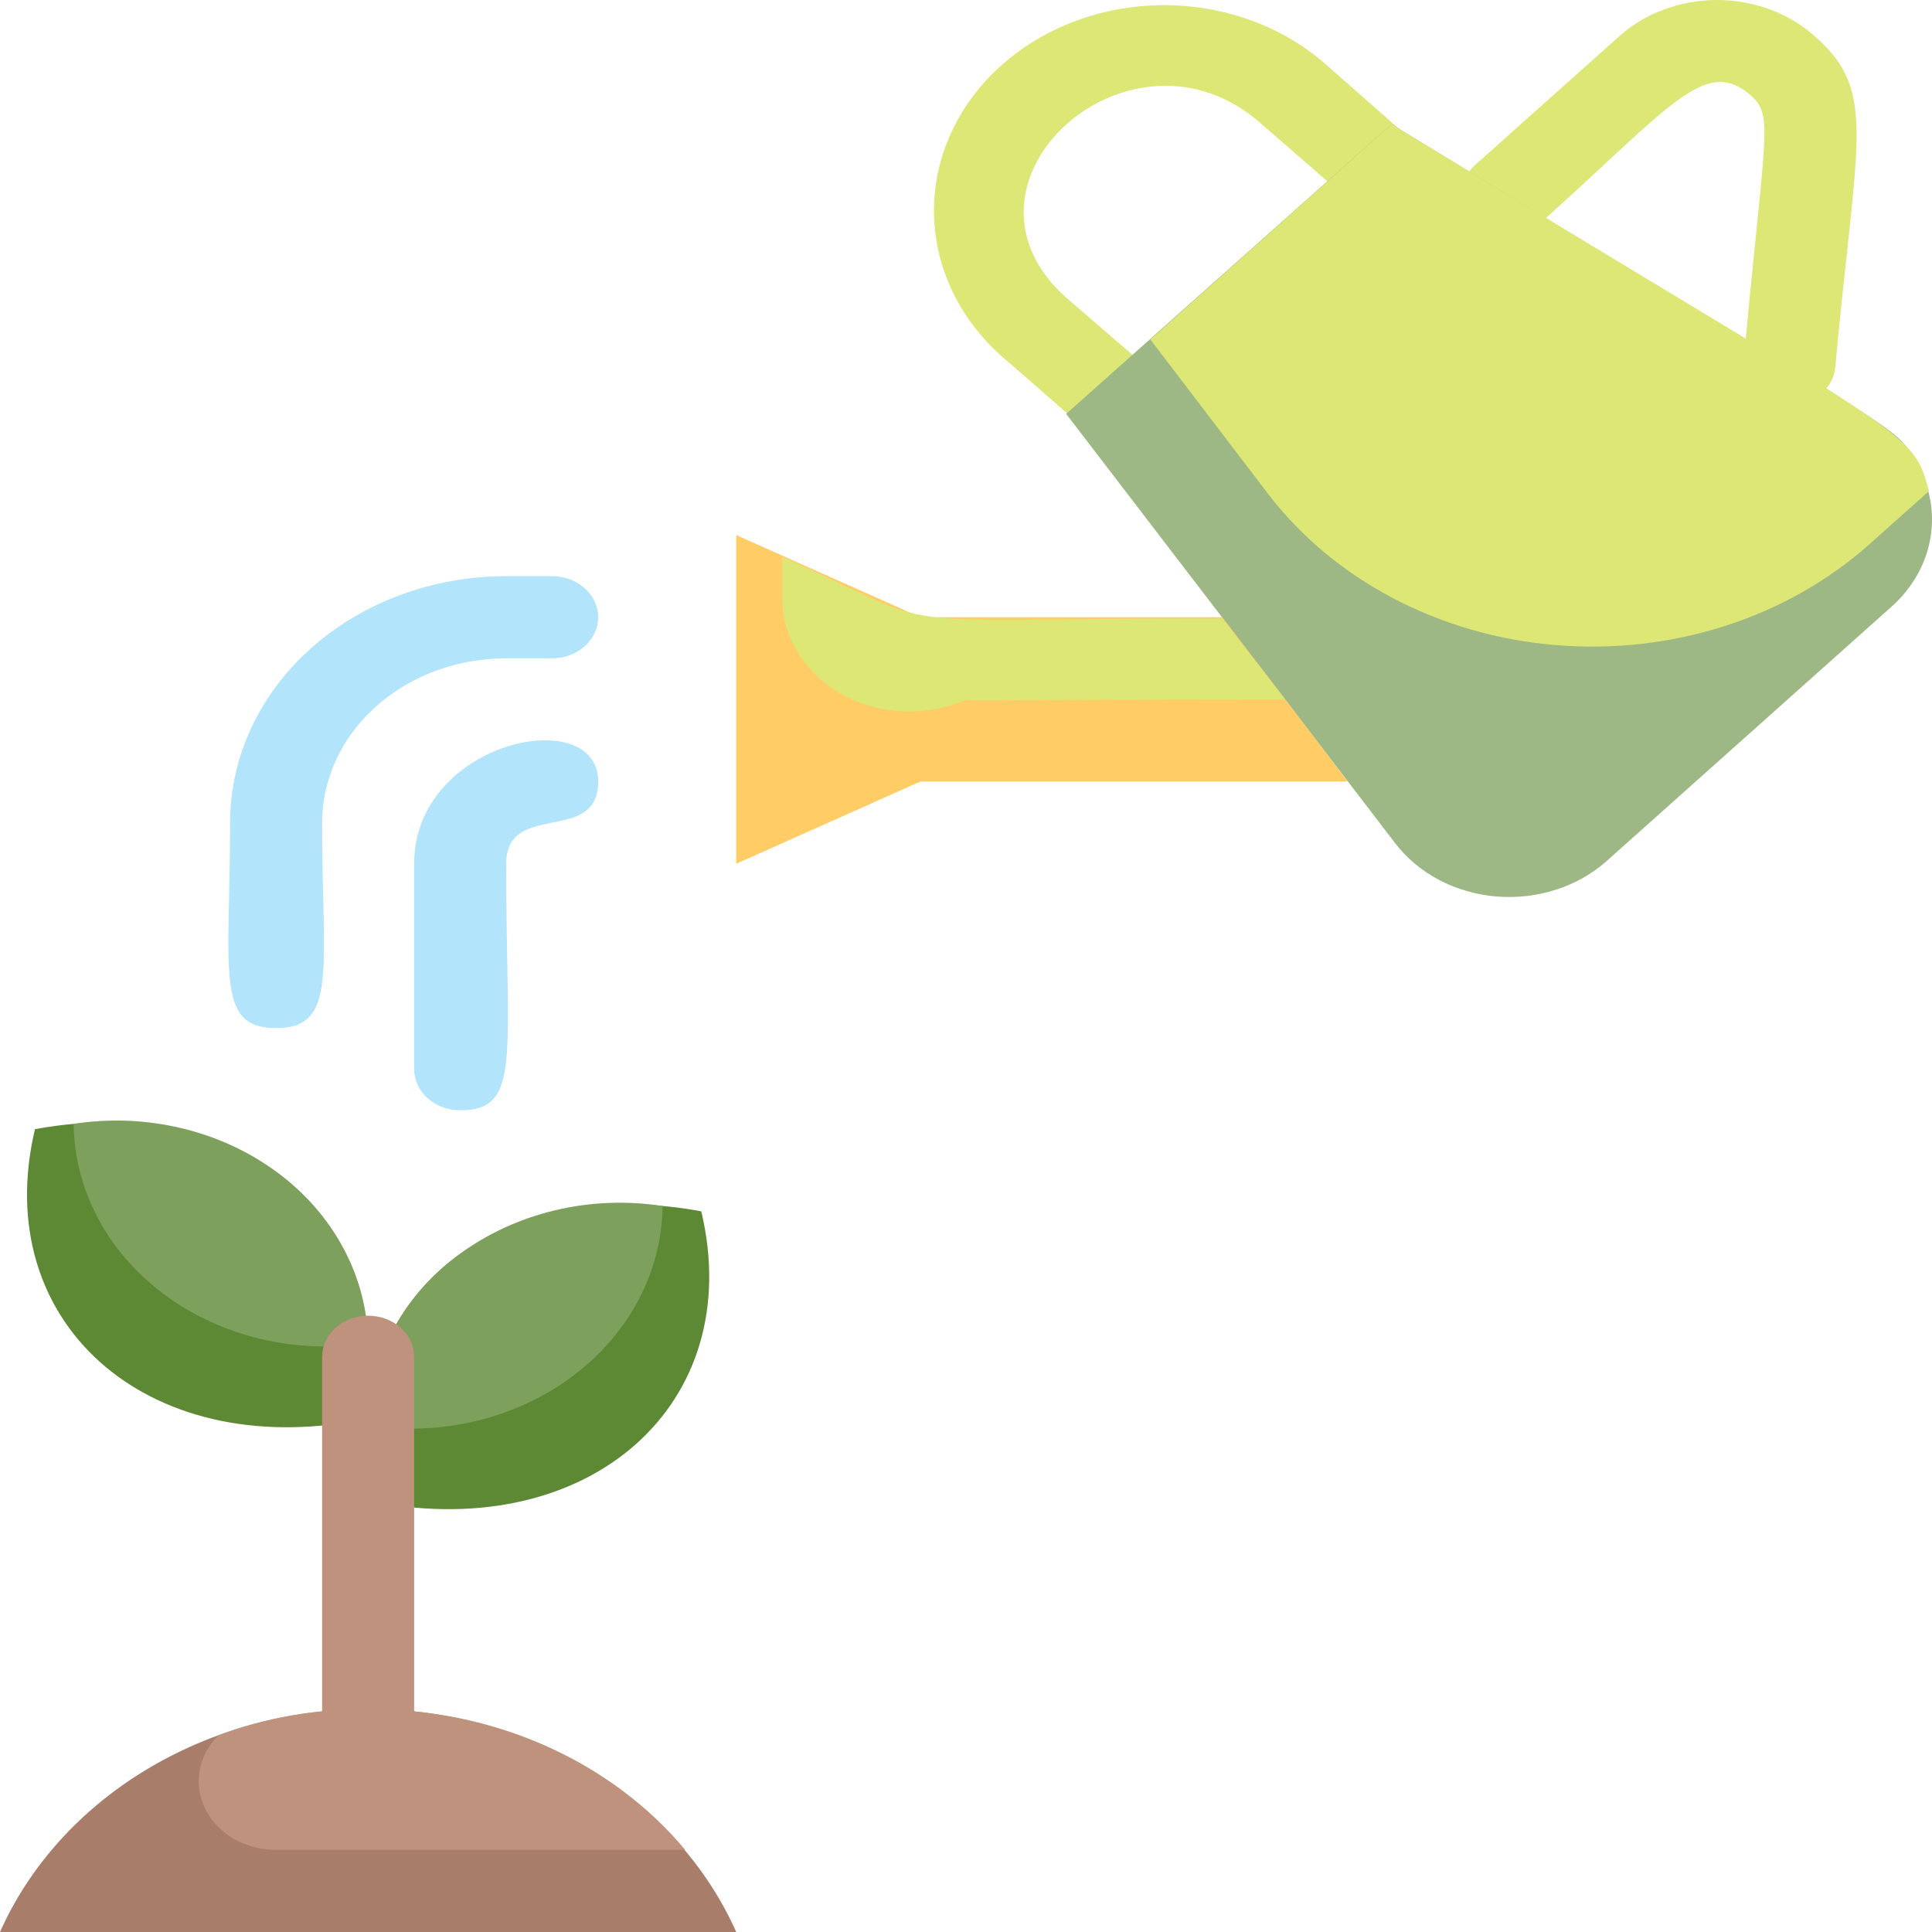 <svg width="50" height="50" viewBox="0 0 50 50" fill="none" xmlns="http://www.w3.org/2000/svg">
<path d="M45.121 9.392C45.669 3.427 45.907 3.012 45.324 2.481C44.133 1.417 43.216 2.778 39.858 5.777C39.748 5.876 39.617 5.955 39.472 6.009C39.328 6.063 39.173 6.091 39.017 6.091C38.86 6.092 38.705 6.065 38.56 6.012C38.415 5.959 38.284 5.881 38.173 5.782C38.062 5.684 37.974 5.567 37.913 5.438C37.853 5.309 37.821 5.171 37.821 5.031C37.82 4.891 37.85 4.753 37.91 4.624C37.969 4.494 38.056 4.377 38.167 4.278L41.87 0.971C42.203 0.664 42.602 0.419 43.043 0.253C43.484 0.086 43.958 0 44.437 0C44.915 0 45.389 0.086 45.83 0.253C46.271 0.419 46.67 0.664 47.003 0.971C48.587 2.385 48.039 3.576 47.491 9.562C47.449 9.831 47.293 10.074 47.056 10.244C46.819 10.413 46.519 10.495 46.217 10.474C45.914 10.452 45.632 10.328 45.429 10.127C45.225 9.926 45.115 9.663 45.121 9.392ZM29.307 11.721C28.64 11.721 28.616 11.54 25.925 9.222C25.37 8.729 24.93 8.143 24.629 7.499C24.328 6.854 24.173 6.162 24.171 5.464C24.169 4.765 24.322 4.073 24.62 3.427C24.917 2.781 25.355 2.194 25.907 1.699C26.459 1.204 27.115 0.811 27.837 0.542C28.559 0.274 29.334 0.135 30.116 0.133C30.898 0.132 31.673 0.268 32.397 0.534C33.12 0.8 33.778 1.19 34.332 1.683L37.023 4.054C37.22 4.256 37.325 4.518 37.315 4.785C37.306 5.053 37.183 5.308 36.973 5.498C36.762 5.689 36.479 5.802 36.179 5.814C35.879 5.826 35.586 5.737 35.356 5.564L32.653 3.214C29.295 0.205 24.246 4.714 27.592 7.701L30.128 9.892C30.299 10.039 30.417 10.228 30.466 10.435C30.516 10.642 30.496 10.857 30.407 11.053C30.319 11.25 30.167 11.418 29.971 11.537C29.775 11.656 29.544 11.72 29.307 11.721Z" fill="#DCE775"/>
<path d="M9.324 36.751C3.763 37.815 -0.274 34.189 0.905 29.223C6.621 28.17 10.491 31.924 9.324 36.751Z" fill="#5D8834"/>
<path d="M9.527 34.763C8.597 34.906 7.642 34.867 6.731 34.649C5.819 34.43 4.971 34.037 4.246 33.497C3.521 32.957 2.936 32.283 2.532 31.521C2.128 30.759 1.914 29.928 1.906 29.085C2.836 28.941 3.79 28.98 4.702 29.199C5.614 29.417 6.462 29.81 7.187 30.35C7.911 30.89 8.496 31.565 8.9 32.327C9.304 33.089 9.518 33.92 9.527 34.763Z" fill="#7DA05D"/>
<path d="M9.729 38.877C8.538 34.071 12.409 30.286 18.149 31.349C19.328 36.315 15.291 39.919 9.729 38.877Z" fill="#5D8834"/>
<path d="M17.148 31.211C17.14 32.054 16.926 32.885 16.522 33.647C16.118 34.409 15.533 35.084 14.808 35.624C14.083 36.164 13.235 36.557 12.323 36.775C11.411 36.994 10.457 37.033 9.527 36.889C9.536 36.046 9.749 35.215 10.153 34.453C10.558 33.691 11.142 33.017 11.867 32.477C12.592 31.937 13.44 31.544 14.352 31.325C15.264 31.107 16.218 31.068 17.148 31.211Z" fill="#7DA05D"/>
<path d="M19.054 50H0C0.759 48.297 2.072 46.837 3.771 45.808C5.469 44.779 7.474 44.23 9.527 44.23C11.579 44.23 13.584 44.779 15.283 45.808C16.981 46.837 18.295 48.297 19.054 50Z" fill="#A87E6B"/>
<path d="M17.732 47.873H7.145C6.759 47.876 6.381 47.778 6.056 47.591C5.731 47.405 5.474 47.138 5.317 46.824C5.159 46.509 5.107 46.16 5.167 45.82C5.228 45.48 5.398 45.162 5.656 44.907C6.881 44.449 8.199 44.221 9.527 44.237C11.118 44.224 12.691 44.547 14.116 45.179C15.542 45.811 16.78 46.734 17.732 47.873Z" fill="#BE927C"/>
<path d="M8.336 44.684V35.114C8.336 34.832 8.461 34.561 8.685 34.362C8.908 34.163 9.211 34.05 9.527 34.05C9.843 34.05 10.146 34.163 10.369 34.362C10.592 34.561 10.718 34.832 10.718 35.114V44.684C10.718 44.966 10.592 45.236 10.369 45.435C10.146 45.635 9.843 45.747 9.527 45.747C9.211 45.747 8.908 45.635 8.685 45.435C8.461 45.236 8.336 44.966 8.336 44.684Z" fill="#BE927C"/>
<path d="M48.968 15.687L41.585 22.279C41.213 22.611 40.764 22.866 40.27 23.025C39.776 23.184 39.248 23.244 38.725 23.201C38.202 23.157 37.696 23.011 37.244 22.773C36.791 22.534 36.403 22.21 36.107 21.822L27.592 10.711L36.011 3.214C49.599 11.508 48.992 10.998 49.528 11.859C49.916 12.464 50.071 13.166 49.97 13.857C49.869 14.549 49.517 15.191 48.968 15.687Z" fill="#9EB885"/>
<path d="M49.921 12.71L48.385 14.081C47.329 15.023 46.053 15.746 44.65 16.198C43.245 16.649 41.747 16.819 40.261 16.695C38.775 16.572 37.338 16.157 36.052 15.481C34.766 14.805 33.662 13.884 32.82 12.784L29.771 8.786L36.012 3.214C49.623 11.508 49.48 11.083 49.921 12.71Z" fill="#DCE775"/>
<path d="M7.145 26.607C5.561 26.607 5.954 25.161 5.954 21.291C5.954 19.599 6.707 17.976 8.047 16.779C9.387 15.583 11.204 14.911 13.099 14.911H14.29C14.606 14.911 14.909 15.023 15.132 15.222C15.355 15.421 15.481 15.692 15.481 15.974C15.481 16.256 15.355 16.526 15.132 16.726C14.909 16.925 14.606 17.037 14.29 17.037H13.099C11.836 17.037 10.624 17.485 9.731 18.283C8.838 19.081 8.336 20.163 8.336 21.291C8.336 25.097 8.753 26.607 7.145 26.607Z" fill="#B2E5FB"/>
<path d="M11.909 28.734C11.593 28.734 11.29 28.622 11.067 28.422C10.843 28.223 10.718 27.952 10.718 27.67V22.354C10.718 19.164 15.481 18.186 15.481 20.227C15.481 21.875 13.1 20.706 13.1 22.354C13.1 27.373 13.504 28.734 11.909 28.734Z" fill="#B2E5FB"/>
<path d="M34.88 20.227H23.817L19.054 22.354V13.848L23.817 15.974H31.629C33.594 18.526 32.844 17.548 34.88 20.227Z" fill="#FFCC66"/>
<path d="M33.261 18.101C26.056 18.101 24.925 18.154 25.008 18.101C24.507 18.326 23.949 18.433 23.388 18.411C22.827 18.389 22.282 18.239 21.805 17.976C21.327 17.713 20.933 17.345 20.66 16.907C20.387 16.469 20.244 15.976 20.245 15.474V14.411C24.746 16.421 22.257 16.006 31.629 16.006L33.261 18.101Z" fill="#DCE775"/>
</svg>

